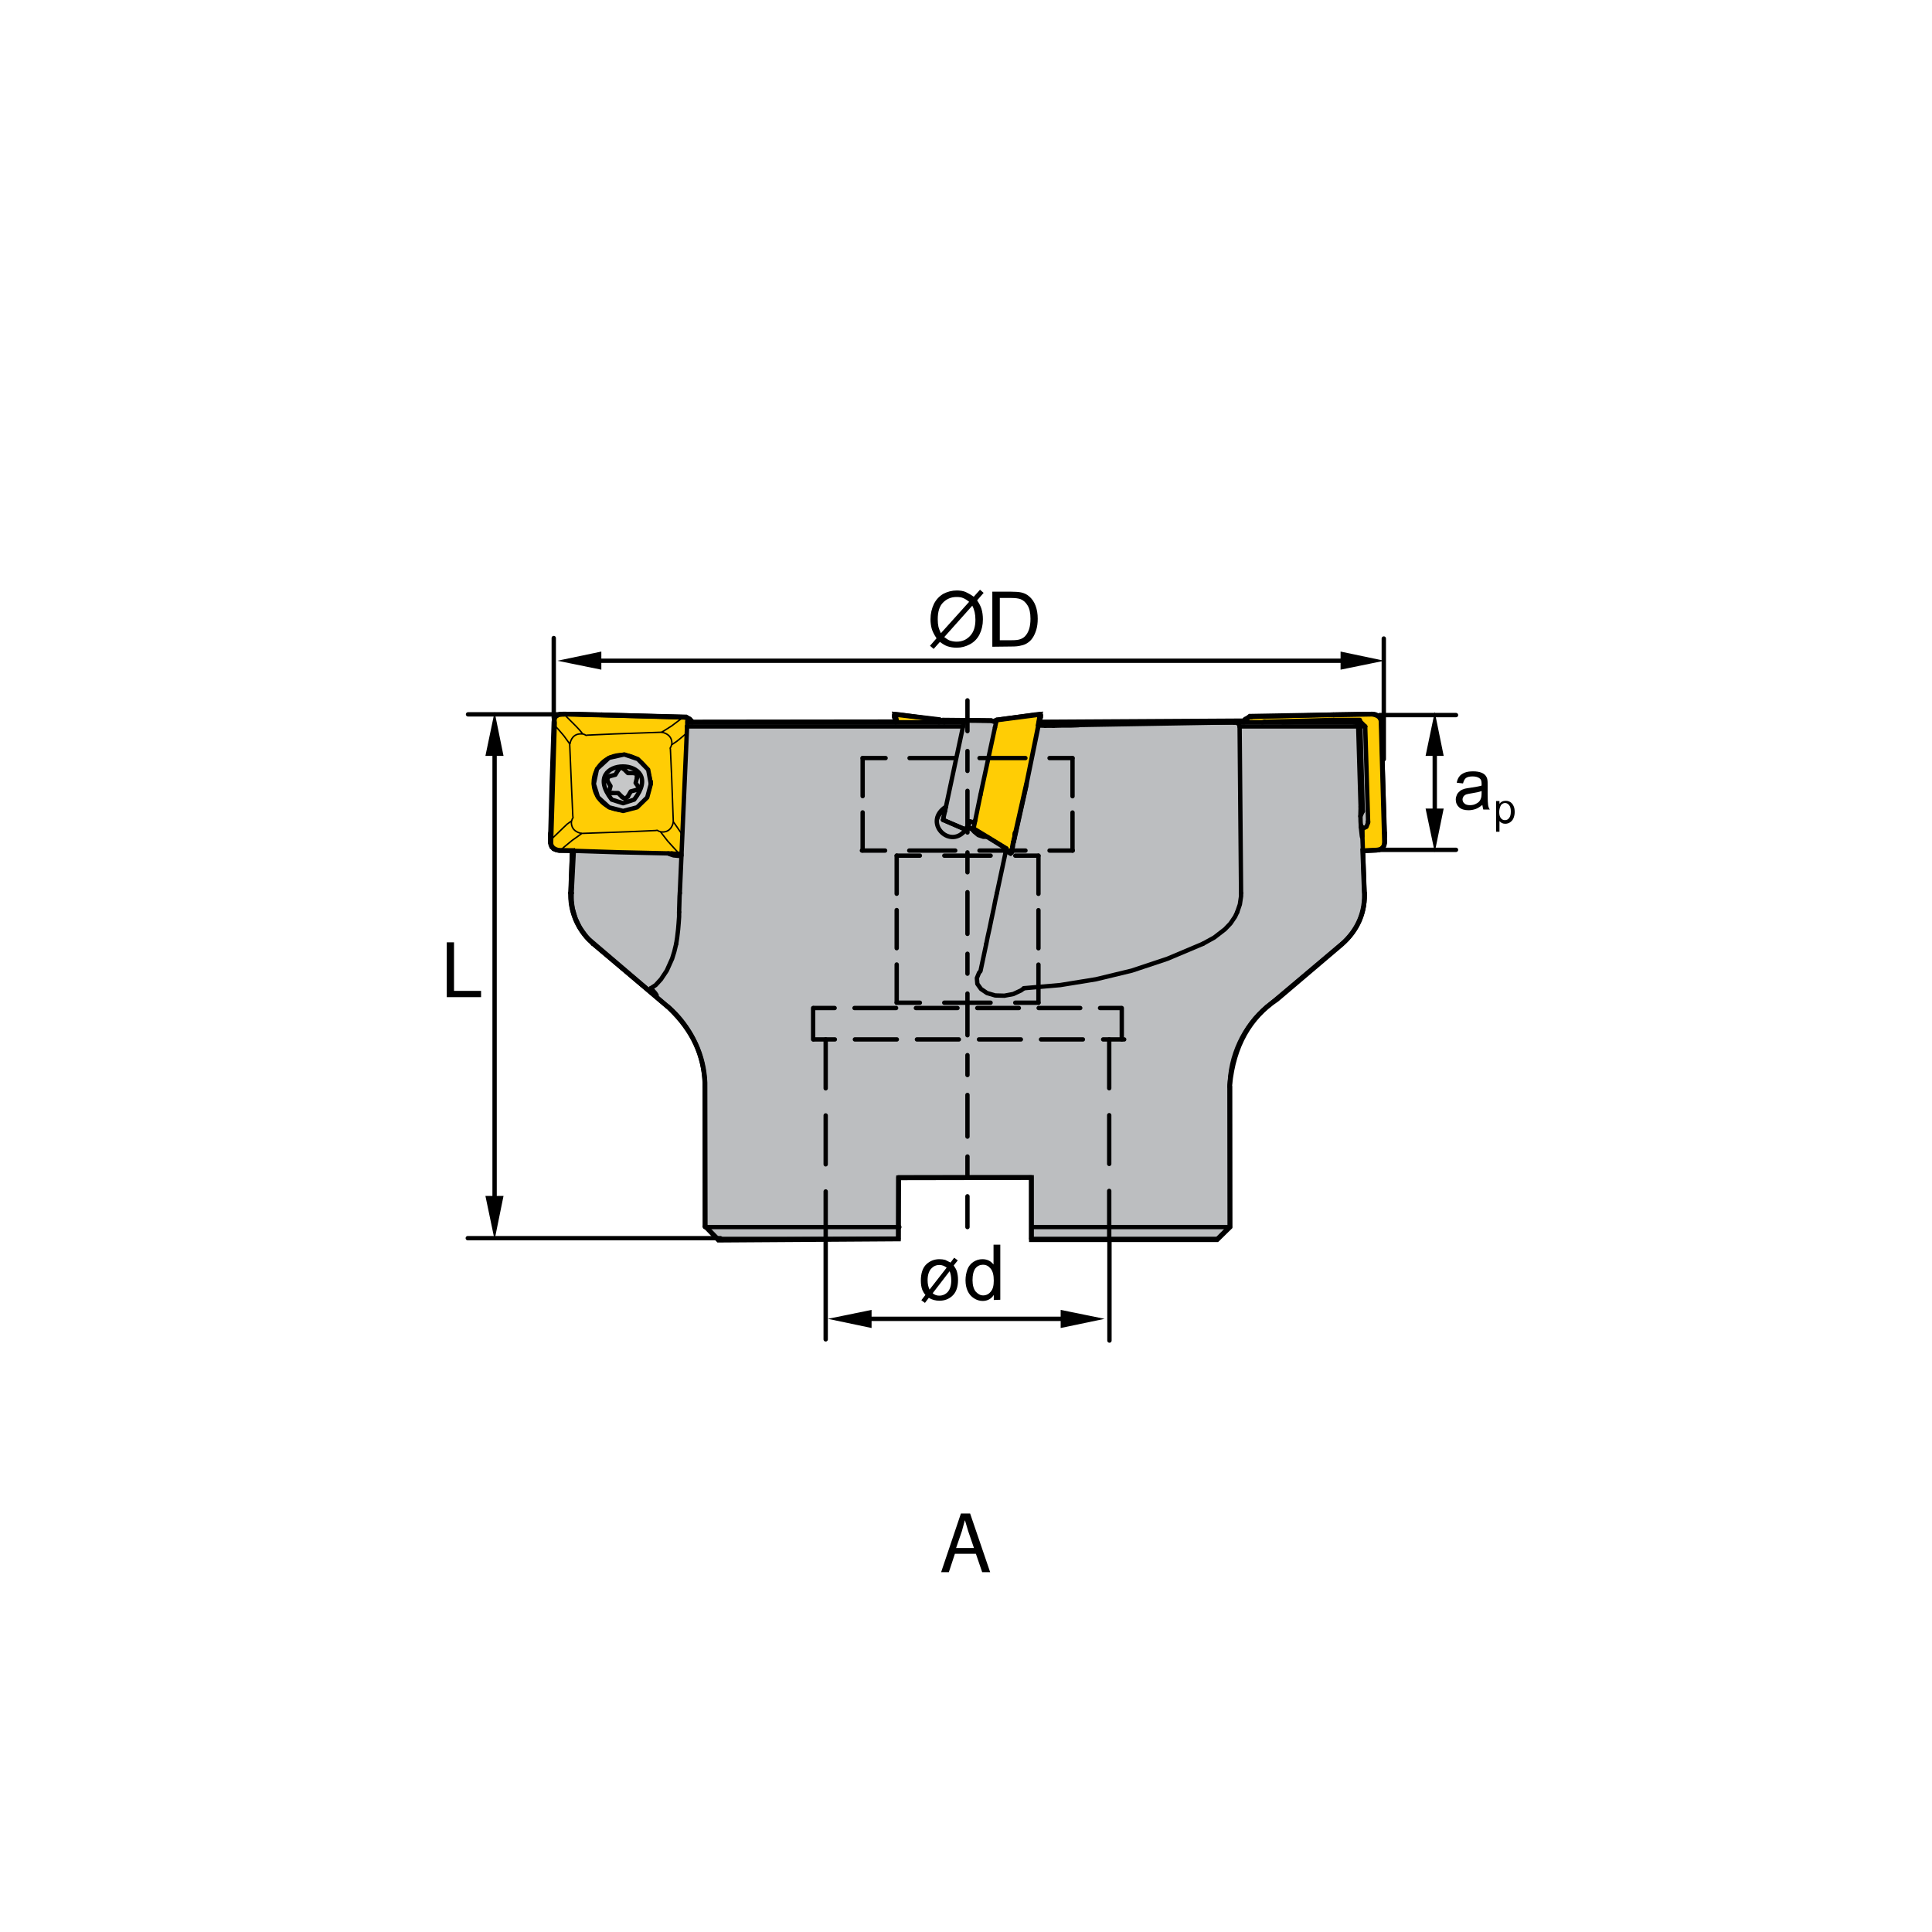 <?xml version="1.0" encoding="utf-8"?>
<!-- Generator: Adobe Illustrator 27.7.0, SVG Export Plug-In . SVG Version: 6.00 Build 0)  -->
<svg version="1.1" id="Layer_1" xmlns="http://www.w3.org/2000/svg" xmlns:xlink="http://www.w3.org/1999/xlink" x="0px" y="0px"
	 viewBox="0 0 800 800" style="enable-background:new 0 0 800 800;" xml:space="preserve">
<style type="text/css">
	.st0{fill:#FFCD05;}
	.st1{fill:none;stroke:#000000;stroke-width:1.650000e-02;stroke-miterlimit:22.926;}
	.st2{fill:#C6C7C8;}
	.st3{fill:none;stroke:#000000;stroke-width:0.918;stroke-miterlimit:22.926;}
	.st4{fill:#BCBEC0;}
	
		.st5{fill:none;stroke:#000000;stroke-width:1.804;stroke-linecap:round;stroke-linejoin:round;stroke-miterlimit:22.926;stroke-dasharray:8.239,8.239,17.259,8.239;stroke-dashoffset:21;}
	.st6{fill:none;stroke:#000000;stroke-width:1.804;stroke-linecap:round;stroke-linejoin:round;stroke-miterlimit:22.926;}
	.st7{fill:none;stroke:#000000;stroke-width:0.6;stroke-linejoin:bevel;stroke-miterlimit:22.926;}
	
		.st8{fill:none;stroke:#000000;stroke-width:1.804;stroke-linecap:round;stroke-linejoin:round;stroke-miterlimit:22.926;stroke-dasharray:20.245,11.231;}
	
		.st9{fill:none;stroke:#000000;stroke-width:1.804;stroke-linecap:round;stroke-linejoin:round;stroke-miterlimit:22.926;stroke-dasharray:15.78,6.76;}
	
		.st10{fill:none;stroke:#000000;stroke-width:1.804;stroke-linecap:round;stroke-linejoin:round;stroke-miterlimit:22.926;stroke-dasharray:15.758,6.737;}
	
		.st11{fill:none;stroke:#000000;stroke-width:1.804;stroke-linecap:round;stroke-linejoin:round;stroke-miterlimit:22.926;stroke-dasharray:20.18,11.165;}
	
		.st12{fill:none;stroke:#000000;stroke-width:1.804;stroke-linecap:round;stroke-linejoin:round;stroke-miterlimit:22.926;stroke-dasharray:18.997,9.977;}
	
		.st13{fill:none;stroke:#000000;stroke-width:1.804;stroke-linecap:round;stroke-linejoin:round;stroke-miterlimit:22.926;stroke-dasharray:19.047,10.032;}
	
		.st14{fill:none;stroke:#000000;stroke-width:1.804;stroke-linecap:round;stroke-linejoin:round;stroke-miterlimit:22.926;stroke-dasharray:19.178,10.164;}
	
		.st15{fill:none;stroke:#000000;stroke-width:1.804;stroke-linecap:round;stroke-linejoin:round;stroke-miterlimit:22.926;stroke-dasharray:17.215,8.2;}
	
		.st16{fill:none;stroke:#000000;stroke-width:1.804;stroke-linecap:round;stroke-linejoin:round;stroke-miterlimit:22.926;stroke-dasharray:17.352,8.332;}
	.st17{fill:none;stroke:#000000;stroke-width:2;stroke-miterlimit:22.926;}
	.st18{enable-background:new    ;}
</style>
<g id="DRW_x5F_ZCC_x5F_Milling_x5F_Toolholder_x5F_FMP02_x5F_feltuzheto_x5F_01.svg">
	<path class="st0" d="M229.5,299.4c-0.5-2.8,0.8-3.7,4.5-3.6l50,1.2c1.2,0.6,2.3,1.3,2.4,2.4l85.4,1.6l-1.2-5.2l18.5,2.2l10.4,5.6
		l13.3-5.6l17.8-2.3l-1.3,7.7l84.6-4l3.5-3.1l50.7-0.9c2.5,0.4,3.7,1.5,3.7,3.3l1.4,49.4c0.1,2.2-0.9,3.4-3.1,3.7l-8.8,0.5
		l-321.3,15.8l-2.1-16l-6.6,0c-2.4-0.4-3.6-1.6-3.5-3.5"/>
	<path class="st1" d="M229.5,299.4c-0.5-2.8,0.8-3.7,4.5-3.6l50,1.2c1.2,0.6,2.3,1.3,2.4,2.4l85.4,1.6l-1.2-5.2l18.5,2.2l10.4,5.6
		l13.3-5.6l17.8-2.3l-1.3,7.7l84.6-4l3.5-3.1l50.7-0.9c2.5,0.4,3.7,1.5,3.7,3.3l1.4,49.4c0.1,2.2-0.9,3.4-3.1,3.7l-8.8,0.5
		l-321.3,15.8l-2.1-16l-6.6,0c-2.4-0.4-3.6-1.6-3.5-3.5L229.5,299.4z"/>
	<path class="st2" d="M257.5,312.2c6.7,0,12.1,5.3,12.1,11.8c0,6.5-5.5,11.8-12.1,11.8c-6.7,0-12.1-5.3-12.1-11.8
		C245.4,317.5,250.8,312.2,257.5,312.2"/>
	<path class="st3" d="M257.5,312.2c6.7,0,12.1,5.3,12.1,11.8c0,6.5-5.5,11.8-12.1,11.8c-6.7,0-12.1-5.3-12.1-11.8
		C245.4,317.5,250.8,312.2,257.5,312.2z"/>
	<path class="st4" d="M243.7,388.9c-4.6-5-7.3-11.1-7.3-18.6l0.6-18.1l45.3,1.2l2.3-54.4L390,299l0.7-0.8l19.8,0.2l2.1,0.6l-9.4,44
		l13.6,8.3l-0.2,1.2l2.6,1l11.2-54.5l132.6-0.9l2.6,2.6l1.1,39l-0.5,2.5l-2,1.1l0.9,25.1c0.7,9.2-2.7,16.7-9.5,22.7l-26.6,22.6
		c-11.2,7.5-18,19.1-19.6,35.5l0.1,58.8l-5.3,5.2l-76.9,0v-25.7l-55,0.1l-0.1,25.3l-74.5,0.5l-5.5-5.8l-0.1-59.4
		c-0.5-11-4.8-21.4-14.9-31"/>
	<path class="st1" d="M243.7,388.9c-4.6-5-7.3-11.1-7.3-18.6l0.6-18.1l45.3,1.2l2.3-54.4L390,299l0.7-0.8l19.8,0.2l2.1,0.6l-9.4,44
		l13.6,8.3l-0.2,1.2l2.6,1l11.2-54.5l132.6-0.9l2.6,2.6l1.1,39l-0.5,2.5l-2,1.1l0.9,25.1c0.7,9.2-2.7,16.7-9.5,22.7l-26.6,22.6
		c-11.2,7.5-18,19.1-19.6,35.5l0.1,58.8l-5.3,5.2l-76.9,0v-25.7l-55,0.1l-0.1,25.3l-74.5,0.5l-5.5-5.8l-0.1-59.4
		c-0.5-11-4.8-21.4-14.9-31L243.7,388.9z"/>
	<line class="st5" x1="400.6" y1="508.1" x2="400.6" y2="290"/>
	<line class="st6" x1="245.5" y1="390.8" x2="276.4" y2="416.8"/>
	<line class="st6" x1="524.8" y1="416.8" x2="555.7" y2="390.8"/>
	<line class="st6" x1="565" y1="369.8" x2="564" y2="342.6"/>
	<line class="st6" x1="291.9" y1="507.8" x2="297.2" y2="513"/>
	<polyline class="st6" points="504.1,513 509.3,507.8 509.3,450 	"/>
	<line class="st6" x1="291.9" y1="450" x2="291.9" y2="507.8"/>
	<line class="st6" x1="236.9" y1="352.3" x2="236.2" y2="369.8"/>
	<line class="st6" x1="269.5" y1="324.6" x2="269.5" y2="323.6"/>
	<line class="st6" x1="284.6" y1="297.2" x2="283.9" y2="297"/>
	<line class="st6" x1="517.4" y1="297" x2="516.6" y2="297.2"/>
	<line class="st6" x1="562.9" y1="298.4" x2="560.9" y2="298.2"/>
	<line class="st6" x1="566.5" y1="340.6" x2="566.5" y2="340.2"/>
	<line class="st6" x1="410.4" y1="298.4" x2="399.3" y2="298.2"/>
	<line class="st6" x1="412.5" y1="298.8" x2="410.4" y2="298.4"/>
	<line class="st6" x1="390.5" y1="339.5" x2="399.8" y2="343.5"/>
	<line class="st6" x1="401.9" y1="298.2" x2="400.6" y2="298.2"/>
	<polyline class="st6" points="399.3,298.3 390.9,298.4 388.7,298.8 	"/>
	<line class="st6" x1="399.1" y1="299.1" x2="284.7" y2="299.1"/>
	<path class="st6" d="M524.7,416.8c-9.7,8.1-15.5,20.5-15.5,33.3"/>
	<path class="st6" d="M291.9,450c0-12.7-5.8-25.1-15.4-33.3"/>
	<path class="st6" d="M555.8,390.8c5.8-4.9,9.3-12.3,9.3-20v-1"/>
	<line class="st6" x1="560.7" y1="299.1" x2="511" y2="299.1"/>
	<path class="st6" d="M236.2,369.8v1c0,7.6,3.6,15.1,9.4,20"/>
	<line class="st6" x1="511" y1="299.1" x2="430.3" y2="299.1"/>
	<polyline class="st6" points="418.9,353 419.1,352.7 419.2,352.4 	"/>
	<line class="st6" x1="419.2" y1="351.7" x2="419.2" y2="351.3"/>
	<line class="st6" x1="430.6" y1="297.8" x2="430.9" y2="297.3"/>
	<polyline class="st6" points="431,296.9 431,296.6 431,296.2 	"/>
	<polyline class="st6" points="370.2,296.2 370.3,296.6 370.3,296.9 	"/>
	<line class="st6" x1="370.4" y1="297.3" x2="370.7" y2="297.9"/>
	<polyline class="st6" points="252.5,321.4 254.8,320.8 256,318.8 	"/>
	<polyline class="st6" points="258.3,318.4 257,317.7 256,318.8 	"/>
	<polyline class="st6" points="258.3,318.4 260,320.1 262.4,320.1 	"/>
	<polyline class="st6" points="263.8,321.9 263.8,320.5 262.4,320.1 	"/>
	<polyline class="st6" points="263.8,321.9 263.2,324.2 264.7,326.3 	"/>
	<polyline class="st6" points="252.2,327.8 252.8,325.5 251.6,323.5 	"/>
	<polyline class="st6" points="252.5,321.4 251.2,322.1 251.6,323.5 	"/>
	<path class="st6" d="M258,332.6l-4.7-1.5c-14.3-18.3,23.6-18.3,9.3,0L258,332.6z"/>
	<polygon class="st6" points="258,335.8 252.2,334.3 247.6,330.1 245.9,324.6 247.2,318.4 252.2,313.8 258.5,312.4 264.1,314.3 
		268.4,318.7 269.5,324.6 268,330.2 263.8,334.3 	"/>
	<polyline class="st6" points="251.3,322 251.4,322.1 251.6,322.3 	"/>
	<polyline class="st6" points="252.1,327.9 252.7,328.5 253.6,328.4 	"/>
	<polyline class="st6" points="257.7,330.1 256,328.4 253.6,328.4 	"/>
	<polyline class="st6" points="257.7,330.1 258.9,330.8 260,329.8 	"/>
	<polyline class="st6" points="263.5,327.1 261.2,327.7 260,329.8 	"/>
	<polyline class="st6" points="263.5,327.1 264.2,327 264.7,326.3 	"/>
	<line class="st6" x1="263.8" y1="320.8" x2="263.8" y2="321.9"/>
	<polyline class="st6" points="263.8,320.8 263.9,320.7 263.9,320.6 	"/>
	<polyline class="st6" points="402.9,343.8 403.1,343.2 400.9,342.7 	"/>
	<line class="st6" x1="401.5" y1="340.1" x2="403.6" y2="340.6"/>
	<polyline class="st6" points="403.2,342.7 403.1,343 403.1,343.2 	"/>
	<line class="st6" x1="400.9" y1="342.7" x2="400.7" y2="342.7"/>
	<line class="st6" x1="390.5" y1="339.5" x2="390.7" y2="338.5"/>
	<line class="st6" x1="390.5" y1="339.5" x2="399.8" y2="343.5"/>
	<line class="st6" x1="391.3" y1="335.9" x2="398.8" y2="300.7"/>
	<line class="st6" x1="401.5" y1="340.2" x2="401.5" y2="340.1"/>
	<line class="st6" x1="390.7" y1="338.5" x2="391.3" y2="335.9"/>
	<line class="st6" x1="398.8" y1="300.7" x2="399.3" y2="298.2"/>
	<line class="st6" x1="401.5" y1="340.2" x2="400.9" y2="342.7"/>
	<line class="st6" x1="566.5" y1="340.1" x2="565.3" y2="300.8"/>
	<polyline class="st6" points="566.5,340.6 565.8,342.4 564,343.2 	"/>
	<line class="st6" x1="560.6" y1="298.2" x2="531.1" y2="299.1"/>
	<line class="st6" x1="563.9" y1="342.5" x2="563.5" y2="341.6"/>
	<line class="st6" x1="564.3" y1="335.9" x2="563.3" y2="300.7"/>
	<line class="st6" x1="566.5" y1="340.2" x2="566.5" y2="340.1"/>
	<polyline class="st6" points="565.3,300.8 565.3,300.8 563.3,300.7 	"/>
	<line class="st6" x1="563.3" y1="338" x2="564.3" y2="335.9"/>
	<line class="st6" x1="563.3" y1="300.7" x2="560.6" y2="298.2"/>
	<line class="st6" x1="562.9" y1="298.4" x2="565.3" y2="300.8"/>
	<line class="st6" x1="278.2" y1="353.4" x2="278.7" y2="353.5"/>
	<line class="st6" x1="227.9" y1="344.9" x2="227.9" y2="345.6"/>
	<line class="st6" x1="236.1" y1="295.7" x2="236.6" y2="295.7"/>
	<line class="st6" x1="236.6" y1="295.7" x2="236.1" y2="295.7"/>
	<polyline class="st6" points="285.6,297.7 284.4,297.2 283.6,297.1 258.9,296.4 236.6,295.7 	"/>
	<polyline class="st7" points="233.6,295.8 235.8,298 238.6,300.8 240,302.3 241.3,303.9 242.2,304.2 242.4,304.4 242.5,304.4 
		242.7,304.5 243.3,304.4 245.5,304.3 249.9,304.1 254.4,303.9 273.9,303.2 274.8,302.7 278.1,300.6 281.3,298.2 282.4,297.4 	"/>
	<line class="st6" x1="232.6" y1="295.7" x2="235.2" y2="295.7"/>
	<polyline class="st6" points="232.6,295.7 231.6,295.8 230.7,296.3 	"/>
	<line class="st6" x1="235.9" y1="295.7" x2="236.1" y2="295.7"/>
	<line class="st6" x1="235.2" y1="295.7" x2="235.9" y2="295.7"/>
	<polyline class="st7" points="284.4,303.5 281.8,305.7 280.2,307 278.4,308.2 278.1,308.4 277.8,309.3 277.6,309.5 277.6,309.6 
		277.5,309.8 277.6,310.3 277.7,312.5 277.9,316.9 278.1,321.2 278.8,340.3 279.4,341.1 282.5,345.6 	"/>
	<line class="st6" x1="286.7" y1="299.1" x2="286.4" y2="298.5"/>
	<polyline class="st6" points="229.9,297 229.4,298.1 229.3,299 228.5,323.2 227.9,344.9 	"/>
	<polyline class="st7" points="228,347.8 230.3,345.6 233.3,342.7 234.9,341.2 236.7,339.9 237,339 237.2,338.8 237.2,338.7 
		237.3,338.5 237.2,338 237.1,335.8 236.7,327.1 235.9,308.1 235.6,307.6 233.5,304.7 231.1,301.9 229.1,299.9 	"/>
	<line class="st6" x1="227.8" y1="348.8" x2="227.8" y2="346.3"/>
	<polyline class="st6" points="227.8,348.8 228,349.8 228.4,350.7 	"/>
	<line class="st6" x1="227.8" y1="346.3" x2="227.8" y2="345.6"/>
	<polyline class="st6" points="229.2,351.5 230.3,352 231.2,352.1 255.9,352.9 278.2,353.4 	"/>
	<polyline class="st7" points="280.8,353 279.4,351.5 276.5,348.3 273.7,344.7 273.5,344.4 272.6,344.1 272.4,343.9 272.3,343.9 
		272.1,343.8 271.5,343.9 269.3,344 264.9,344.2 260.4,344.4 240.9,345.1 240.4,345.5 236.9,348 233.5,350.8 232,352.2 	"/>
	<line class="st6" x1="282.1" y1="353.5" x2="279.6" y2="353.5"/>
	<line class="st6" x1="278.9" y1="353.5" x2="278.7" y2="353.5"/>
	<line class="st6" x1="279.6" y1="353.5" x2="278.9" y2="353.5"/>
	<polyline class="st6" points="283.6,297.1 282.9,296.9 249.1,295.9 	"/>
	<line class="st6" x1="236.6" y1="295.7" x2="249.1" y2="295.9"/>
	<line class="st6" x1="282.9" y1="296.9" x2="283.1" y2="296.9"/>
	<path class="st7" d="M273.9,303.2l0.9,0.2c1.9,0.6,3.2,1.8,3.4,3.9l0,1.1"/>
	<polyline class="st6" points="286.4,298.5 285.7,297.8 285.6,297.7 	"/>
	<polyline class="st6" points="283.8,297 283.6,296.9 283.1,296.9 	"/>
	<path class="st7" d="M236,308.1l0.2-0.9c0.6-1.9,1.9-3.2,3.9-3.3l1.1,0"/>
	<polyline class="st6" points="230.7,296.3 230,296.9 229.9,297 	"/>
	<path class="st7" d="M240.9,345.1l-0.9-0.2c-1.9-0.6-3.2-1.8-3.4-3.9l0-1.1"/>
	<polyline class="st6" points="228.4,350.7 229.1,351.3 229.2,351.5 	"/>
	<path class="st7" d="M278.8,340.3l-0.2,0.9c-0.6,1.9-1.9,3.2-3.9,3.3l-1.1,0"/>
	<line class="st6" x1="403.2" y1="342.7" x2="403.8" y2="339.8"/>
	<line class="st6" x1="406" y1="329.1" x2="403.8" y2="339.8"/>
	<line class="st6" x1="412" y1="301.2" x2="406" y2="329.1"/>
	<polyline class="st6" points="412,301.2 412.5,299 412.6,298.1 	"/>
	<line class="st6" x1="418.5" y1="353.4" x2="418.4" y2="353.4"/>
	<line class="st6" x1="418.5" y1="353.4" x2="418.5" y2="353.5"/>
	<line class="st6" x1="420.2" y1="345.6" x2="420.2" y2="344.9"/>
	<line class="st6" x1="420.4" y1="344.9" x2="420.2" y2="345.6"/>
	<line class="st6" x1="430.8" y1="295.7" x2="430.8" y2="295.7"/>
	<polyline class="st6" points="431,296.2 430.8,295.7 430.8,295.8 430.8,296 430.8,296.2 430.8,296.4 430.9,296.9 	"/>
	<line class="st6" x1="430.8" y1="296.4" x2="430.8" y2="296.4"/>
	<polyline class="st6" points="430.8,295.7 430.8,295.8 430.8,296.3 430.8,296.4 430.8,296.9 	"/>
	<polyline class="st6" points="430.8,296.4 430.8,296.2 430.8,296 430.8,295.7 	"/>
	<polyline class="st6" points="425.1,324.6 425,325.3 419.8,348.6 	"/>
	<polyline class="st6" points="430.6,297.7 430.6,297.1 430.6,297 430.4,298.1 430.2,299 425.3,323.2 420.4,344.9 420.4,344.9 
		420.4,344.9 420.5,345 420.5,345 425.2,324 430,300.6 430.3,299.3 430.6,297.7 	"/>
	<line class="st6" x1="420.2" y1="346.2" x2="420.5" y2="345"/>
	<line class="st6" x1="420" y1="347.3" x2="420.2" y2="346.2"/>
	<line class="st6" x1="419.5" y1="348.8" x2="420.1" y2="346.3"/>
	<polyline class="st6" points="419.5,348.8 419.3,349.8 419.2,350.7 419.3,350.6 419.4,350.1 419.7,348.9 420,347.3 	"/>
	<polyline class="st6" points="420.2,346.2 420.2,346.2 420.1,346.3 420.1,346.3 420.1,346.3 420.2,345.6 	"/>
	<polyline class="st6" points="419.3,350.9 419.1,351.4 419.1,351.5 418.9,352 418.9,352.1 419,352.9 418.5,353.4 	"/>
	<polyline class="st6" points="419.2,352.3 419.2,352.3 419.2,351.5 	"/>
	<polyline class="st6" points="419.2,351.5 419.2,351.3 419.3,350.9 	"/>
	<line class="st6" x1="416.7" y1="351.4" x2="416.7" y2="351.5"/>
	<line class="st6" x1="418.4" y1="353.4" x2="416.5" y2="352.4"/>
	<line class="st6" x1="428.5" y1="295.9" x2="430.8" y2="295.7"/>
	<polyline class="st6" points="416.7,351.4 416.7,351.3 403.1,343 	"/>
	<polyline class="st6" points="412.6,298.1 428.5,295.9 428.5,295.9 	"/>
	<polyline class="st6" points="430.8,296.9 430.7,297.1 430.7,297.5 430.6,297.7 	"/>
	<polyline class="st6" points="430.8,296.3 430.7,296.9 430.6,297 	"/>
	<polyline class="st6" points="419.4,350.1 419.4,350.5 419.3,350.8 419.3,350.9 	"/>
	<polyline class="st6" points="419.2,350.7 419.1,351.3 419.1,351.5 	"/>
	<line class="st6" x1="552.2" y1="298.1" x2="563.1" y2="298.1"/>
	<line class="st6" x1="523.6" y1="298.9" x2="552.2" y2="298.1"/>
	<line class="st6" x1="523.6" y1="298.9" x2="522.6" y2="299.1"/>
	<line class="st6" x1="573.4" y1="345.6" x2="573.3" y2="344.9"/>
	<line class="st6" x1="573.4" y1="344.9" x2="573.4" y2="345.6"/>
	<line class="st6" x1="565.1" y1="295.7" x2="564.7" y2="295.7"/>
	<line class="st6" x1="515.7" y1="297.7" x2="516.6" y2="297.3"/>
	<line class="st6" x1="568.6" y1="295.7" x2="566" y2="295.7"/>
	<polyline class="st6" points="568.6,295.7 569.6,295.8 570.5,296.3 	"/>
	<line class="st6" x1="565.3" y1="295.7" x2="565.1" y2="295.7"/>
	<line class="st6" x1="566" y1="295.7" x2="565.3" y2="295.7"/>
	<line class="st6" x1="514.6" y1="299.1" x2="514.9" y2="298.5"/>
	<polyline class="st6" points="571.3,297 571.8,298.1 572,299 572.7,323.2 573.4,344.9 	"/>
	<line class="st6" x1="573.4" y1="348.8" x2="573.4" y2="346.3"/>
	<polyline class="st6" points="573.4,348.8 573.2,349.8 572.8,350.7 	"/>
	<line class="st6" x1="573.4" y1="346.3" x2="573.4" y2="345.6"/>
	<polyline class="st6" points="572,351.5 570.9,352 570,352.1 564.4,352.3 	"/>
	<line class="st6" x1="518.3" y1="296.9" x2="552.1" y2="295.9"/>
	<line class="st6" x1="564.7" y1="295.7" x2="552.1" y2="295.9"/>
	<line class="st6" x1="518.3" y1="296.9" x2="518.1" y2="296.9"/>
	<polyline class="st6" points="514.9,298.5 515.5,297.8 515.7,297.7 	"/>
	<polyline class="st6" points="515.2,299.1 515.2,299 515.7,298.2 516.6,297.4 517.6,296.9 518.1,296.9 	"/>
	<polyline class="st6" points="570.5,296.3 571.2,296.9 571.3,297 	"/>
	<polyline class="st6" points="572.8,350.7 572.2,351.3 572,351.5 	"/>
	<line class="st6" x1="390.9" y1="298.4" x2="391" y2="299.1"/>
	<line class="st6" x1="390.9" y1="298.4" x2="388.7" y2="298.8"/>
	<line class="st6" x1="401.9" y1="298.2" x2="402" y2="298.3"/>
	<line class="st6" x1="401.9" y1="298.2" x2="400.7" y2="298.2"/>
	<line class="st6" x1="399.3" y1="298.3" x2="390.9" y2="298.4"/>
	<line class="st6" x1="388.8" y1="298.9" x2="388.6" y2="298.1"/>
	<line class="st6" x1="388.8" y1="298.9" x2="388.8" y2="299.1"/>
	<polyline class="st6" points="370.8,298.3 370.7,297.8 370.7,297.7 370.7,297.2 370.7,297.1 370.3,296.4 370.4,295.7 	"/>
	<polyline class="st6" points="370.3,296.9 370.3,297 370.6,297.7 	"/>
	<polyline class="st6" points="370.6,297.7 370.7,297.9 370.8,298.3 	"/>
	<line class="st6" x1="370.5" y1="295.7" x2="372.7" y2="295.9"/>
	<line class="st6" x1="388.6" y1="298.1" x2="372.7" y2="295.9"/>
	<polyline class="st6" points="370.9,299.1 370.8,298.7 370.8,298.4 370.8,298.3 	"/>
	<polyline class="st6" points="370.9,298.5 370.8,297.8 370.7,297.7 	"/>
	<polyline class="st6" points="432.8,300.5 432.8,300.5 430,300.4 	"/>
	<line class="st6" x1="511.1" y1="299.1" x2="430.3" y2="299.1"/>
	<polyline class="st6" points="424,409.2 439,407.9 453.8,405.5 468.7,401.9 483.4,397 498.1,390.8 	"/>
	<polyline class="st6" points="424,409.2 422.8,410.1 419.6,411.6 415.9,412.3 412.1,412.2 408.7,411.2 406.2,409.5 404.7,407.4 
		404.5,405 405.4,402.8 406,402.1 408.4,390.8 	"/>
	<polyline class="st6" points="269.5,409.2 271.5,407.9 273.7,405.5 276.1,401.9 278.3,397 279.2,394.1 280,390.8 	"/>
	<path class="st6" d="M269.5,409.2l0.4,0.4l1.4,1.6l0.6,0.9l-0.3,0.1c-3.8-2.5-7.7-6.1-11.2-9l-1.3-1.1l-13.4-11.3h-0.2"/>
	<polyline class="st6" points="512.3,377.7 513.4,374.5 513.9,371.1 513.9,369.8 	"/>
	<polyline class="st6" points="498.1,390.8 502.8,388.2 507.2,384.8 509.5,382.4 511.4,379.6 512.3,377.7 	"/>
	<line class="st6" x1="562.4" y1="300.8" x2="563.4" y2="334.1"/>
	<line class="st6" x1="562.4" y1="300.8" x2="513.3" y2="300.8"/>
	<line class="st6" x1="513.9" y1="369.8" x2="513.3" y2="300.8"/>
	<line class="st6" x1="564" y1="342.6" x2="564" y2="342.5"/>
	<path class="st6" d="M563.4,334.1l0,0.3c-0.2,3.8,0,7.9,0.5,11.7l0.1,0.5l0.1-0.3v-1l0-1.6l0-1.2"/>
	<polyline class="st6" points="560.6,299.1 561,299.1 561.5,299.3 562,299.7 562.3,300.2 562.4,300.8 	"/>
	<polyline class="st6" points="513.3,300.8 513.2,300.3 513,299.9 512.5,299.5 511.7,299.2 511,299.1 	"/>
	<polyline class="st6" points="408.4,390.8 409,387.8 409.8,384.2 410.6,380.3 411.5,376.1 412.1,373 412.8,369.8 	"/>
	<polyline class="st6" points="281.2,377.7 281.3,374.5 281.4,371.1 281.5,369.8 	"/>
	<polyline class="st6" points="280,390.8 280.4,388.2 280.8,384.8 281,382.4 281.2,379.6 281.2,377.7 	"/>
	<polyline class="st6" points="245.7,390.8 242.7,387.8 240.1,384.2 238.3,380.3 237.1,376.1 236.7,373 236.7,369.8 	"/>
	<line class="st6" x1="236.2" y1="369.8" x2="236.7" y2="369.8"/>
	<line class="st6" x1="398.7" y1="300.8" x2="284.5" y2="300.8"/>
	<line class="st6" x1="281.5" y1="369.8" x2="284.5" y2="300.8"/>
	<line class="st6" x1="412.8" y1="369.8" x2="416.7" y2="351.5"/>
	<line class="st6" x1="408.7" y1="346.5" x2="416.7" y2="351.5"/>
	<polyline class="st6" points="402.6,343.4 403.4,344.4 405.1,345.8 407.2,346.5 408.7,346.5 	"/>
	<line class="st6" x1="402.6" y1="343.4" x2="400.4" y2="342.5"/>
	<path class="st6" d="M391.7,334.1l-0.8,0.5c-8.4,6.6,2.9,17.4,9.1,8.8l0.4-0.9"/>
	<polyline class="st6" points="284.5,300.8 284.6,300 284.6,299.4 284.6,298.7 284.7,298.2 284.8,298.1 	"/>
	<line class="st6" x1="236.7" y1="369.8" x2="237.6" y2="352.3"/>
	<polyline class="st6" points="447.2,300.2 446.4,300.3 443.7,300.4 440.2,300.4 436.4,300.5 436.2,300.5 	"/>
	<line class="st6" x1="511" y1="299.1" x2="447.2" y2="300.2"/>
	<path class="st6" d="M372,513h-4.8c-23,0-46,0-69,0h-1.1"/>
	<path class="st6" d="M504.1,513h-1.2c-20.8,0-41.7,0-62.5,0H427"/>
	<line class="st6" x1="291.9" y1="508.1" x2="372.4" y2="508.1"/>
	<line class="st6" x1="427.4" y1="508.1" x2="509.3" y2="508.1"/>
	<polyline class="st6" points="282.2,354.2 282.1,354.2 281,354.4 278.9,354.2 277.1,353.6 276.7,353.4 	"/>
	<line class="st6" x1="391.4" y1="335.2" x2="389.6" y2="336.5"/>
	<polyline class="st6" points="436.2,300.5 434.5,300.5 432.8,300.5 	"/>
	<polyline class="st6" points="416.8,352.5 416.8,352.5 416.4,353 	"/>
	<polyline class="st6" points="388.1,338.9 388.7,337.6 389.6,336.5 	"/>
	<line class="st6" x1="564" y1="342.5" x2="563.5" y2="342.5"/>
	<line class="st8" x1="341.9" y1="430.4" x2="341.9" y2="513.6"/>
	<line class="st6" x1="336.7" y1="417.4" x2="336.7" y2="430.4"/>
	<line class="st9" x1="371.3" y1="354.3" x2="371.3" y2="415.2"/>
	<path class="st10" d="M444.1,352.2v-38.3 M357.2,313.9v38.3"/>
	<line class="st9" x1="430" y1="415.2" x2="430" y2="354.3"/>
	<line class="st6" x1="464.5" y1="430.4" x2="464.5" y2="417.4"/>
	<line class="st11" x1="459.3" y1="513.3" x2="459.3" y2="430.4"/>
	<line class="st12" x1="424.6" y1="313.9" x2="371.7" y2="313.9"/>
	<line class="st6" x1="444.1" y1="313.9" x2="434.6" y2="313.9"/>
	<line class="st6" x1="366.7" y1="313.9" x2="357.2" y2="313.9"/>
	<line class="st13" x1="376.5" y1="352.2" x2="429.6" y2="352.2"/>
	<line class="st6" x1="356.9" y1="352.2" x2="366.5" y2="352.2"/>
	<line class="st6" x1="434.6" y1="352.2" x2="444.2" y2="352.2"/>
	<line class="st14" x1="410.2" y1="354.3" x2="386" y2="354.3"/>
	<line class="st6" x1="430" y1="354.3" x2="420.4" y2="354.3"/>
	<line class="st6" x1="380.9" y1="354.3" x2="371.3" y2="354.3"/>
	<line class="st14" x1="391" y1="415.2" x2="415.3" y2="415.2"/>
	<line class="st6" x1="371.3" y1="415.2" x2="380.9" y2="415.2"/>
	<line class="st6" x1="420.4" y1="415.2" x2="430" y2="415.2"/>
	<line class="st15" x1="447.3" y1="417.4" x2="349.7" y2="417.4"/>
	<line class="st6" x1="464.1" y1="417.4" x2="455.5" y2="417.4"/>
	<line class="st6" x1="345.6" y1="417.4" x2="337" y2="417.4"/>
	<line class="st16" x1="354" y1="430.4" x2="452.6" y2="430.4"/>
	<line class="st6" x1="337" y1="430.4" x2="345.7" y2="430.4"/>
	<line class="st6" x1="456.8" y1="430.4" x2="465.5" y2="430.4"/>
	<polyline class="st6" points="372,512.9 372,487.5 427,487.5 427,512.6 	"/>
	<line class="st6" x1="233.6" y1="295.8" x2="193.8" y2="295.8"/>
	<line class="st6" x1="298.3" y1="512.7" x2="193.7" y2="512.7"/>
	<line class="st6" x1="229.3" y1="297.2" x2="229.3" y2="264.2"/>
	<line class="st6" x1="573" y1="314.4" x2="573" y2="264.4"/>
	<line class="st6" x1="204.8" y1="305.8" x2="204.8" y2="502.4"/>
	<polyline points="204.8,294.8 208.5,313 201,313 	"/>
	<polyline points="594.1,294.8 597.8,313 590.3,313 	"/>
	<polyline points="204.8,513.4 208.5,495.2 201,495.2 	"/>
	<polyline points="594.1,352.9 597.8,334.8 590.3,334.8 	"/>
	<line class="st6" x1="241.8" y1="273.6" x2="562.3" y2="273.6"/>
	<polyline points="230.8,273.6 249,269.8 249,277.3 	"/>
	<polyline points="573.2,273.6 555.1,269.8 555.1,277.3 	"/>
	<line class="st6" x1="353.7" y1="546.1" x2="446.4" y2="546.1"/>
	<polyline points="342.8,546.1 360.9,542.4 360.9,549.9 	"/>
	<polyline points="457.4,546.1 439.2,542.4 439.2,549.9 	"/>
	<line class="st6" x1="341.9" y1="513.2" x2="341.9" y2="554.6"/>
	<line class="st6" x1="459.4" y1="513.2" x2="459.4" y2="555.1"/>
	<path class="st17" d="M243.7,388.9c-4.6-5-7.3-11.1-7.3-18.6l0.6-18.1l-5.4,0c-2.4-0.5-3.6-1.6-3.5-3.5l1.5-49.4
		c-0.5-2.8,0.8-3.7,4.5-3.6l50,1.2c1,0.6,2.1,1.2,2.3,2.1l85-0.1l-0.8-3.1l18.5,2.2l1.1,0.6l0.4-0.4l19.8,0.2l1,0.3l1.5-0.6
		l17.8-2.3l-0.9,5l0.4-1.8l85.1-0.5l2.2-1.9l50.7-0.9c2.5,0.4,3.7,1.5,3.7,3.3l1.4,49.4c0.1,2.2-0.9,3.4-3.1,3.6l-5.9,0.3l0.6,16.2
		c0.7,9.2-2.7,16.7-9.5,22.7l-26.6,22.6c-11.2,7.5-18,19.1-19.6,35.5l0.1,58.8l-5.3,5.2l-76.9,0v-25.7l-55,0.1l-0.1,25.3l-74.5,0.5
		l-5.5-5.8l-0.1-59.4c-0.5-11-4.8-21.4-14.9-31L243.7,388.9z"/>
	<polygon class="st17" points="237.8,352.2 238.1,352.2 238.1,352.2 	"/>
	<path d="M402.7,530.1c0,2.1,0.5,3.7,1.3,4.7c0.9,1,1.9,1.6,3.1,1.6c1.2,0,2.3-0.5,3.1-1.5c0.9-1,1.3-2.5,1.3-4.6
		c0-2.3-0.4-3.9-1.3-5c-0.9-1.1-1.9-1.6-3.2-1.6c-1.2,0-2.3,0.5-3.1,1.5C403.1,526.3,402.7,527.9,402.7,530.1 M411.5,538.3v-2.1
		c-1,1.6-2.6,2.5-4.6,2.5c-1.3,0-2.5-0.4-3.6-1.1c-1.1-0.7-2-1.7-2.6-3c-0.6-1.3-0.9-2.8-0.9-4.5c0-1.6,0.3-3.1,0.8-4.5
		c0.5-1.3,1.4-2.4,2.5-3.1c1.1-0.7,2.3-1.1,3.7-1.1c1,0,1.9,0.2,2.7,0.6c0.8,0.4,1.4,1,1.9,1.6v-8.2h2.8v22.8L411.5,538.3
		L411.5,538.3z M393.2,526.4l-7,9.1c0.8,0.7,1.7,1,2.7,1c1.4,0,2.6-0.5,3.6-1.6c0.9-1.1,1.4-2.6,1.4-4.8c0-0.8-0.1-1.5-0.2-2.1
		C393.6,527.6,393.5,527,393.2,526.4 M392,524.9c-0.9-0.7-1.9-1.1-3-1.1c-1.4,0-2.5,0.5-3.5,1.6c-0.9,1.1-1.4,2.6-1.4,4.7
		c0,1.6,0.3,2.8,0.8,3.9L392,524.9z M393.6,522.8l1.5-2l1.5,1.1l-1.7,2.1c0.6,0.9,1.1,1.7,1.3,2.4c0.3,1,0.5,2.2,0.5,3.6
		c0,3.1-0.9,5.4-2.6,6.8c-1.4,1.2-3.1,1.8-5.1,1.8c-1.6,0-3.1-0.4-4.4-1.2l-1.6,2.1l-1.5-1.1l1.7-2.2c-0.6-0.7-1-1.4-1.3-2.1
		c-0.4-1.1-0.6-2.4-0.6-3.8c0-3.1,0.8-5.4,2.3-6.8c1.5-1.4,3.3-2.1,5.4-2.1c0.9,0,1.6,0.1,2.4,0.3C392,522,392.8,522.4,393.6,522.8"
		/>
	<polyline points="185,390.2 185,412.9 199.2,412.9 199.2,410.3 188,410.3 188,390.2 	"/>
	<path d="M414,265.1h4.9c1.5,0,2.7-0.1,3.5-0.4c0.9-0.3,1.5-0.7,2-1.2c0.7-0.7,1.3-1.7,1.7-2.9c0.4-1.2,0.6-2.7,0.6-4.4
		c0-2.4-0.4-4.2-1.2-5.5c-0.8-1.3-1.7-2.1-2.9-2.6c-0.8-0.3-2.1-0.5-3.9-0.5H414 M410.9,267.8v-22.8h7.8c1.8,0,3.1,0.1,4.1,0.3
		c1.3,0.3,2.4,0.8,3.3,1.6c1.2,1,2.1,2.3,2.7,3.9c0.6,1.6,0.9,3.4,0.9,5.4c0,1.7-0.2,3.3-0.6,4.6c-0.4,1.3-0.9,2.4-1.5,3.3
		c-0.6,0.9-1.3,1.6-2.1,2.1c-0.7,0.5-1.6,0.9-2.7,1.1c-1.1,0.3-2.3,0.4-3.7,0.4L410.9,267.8L410.9,267.8z M402.6,250.8L391,263.8
		c0.8,0.6,1.5,1.1,2.2,1.4c0.9,0.3,1.8,0.5,2.9,0.5c2.3,0,4.1-0.8,5.6-2.4c1.5-1.6,2.2-3.8,2.2-6.7
		C403.9,254.4,403.5,252.5,402.6,250.8 M401.3,249.2c-1-0.8-1.8-1.3-2.6-1.6c-0.7-0.3-1.6-0.4-2.6-0.4c-2.3,0-4.1,0.8-5.6,2.3
		c-1.5,1.5-2.2,3.8-2.2,6.9c0,1.2,0.1,2.3,0.3,3.2c0.2,0.7,0.5,1.6,1,2.6L401.3,249.2z M403.2,247.1l2.6-2.9l1.5,1.3l-2.7,3.1
		c0.9,1.3,1.5,2.5,1.8,3.5c0.4,1.3,0.6,2.8,0.6,4.4c0,2.3-0.5,4.4-1.4,6.2c-0.9,1.8-2.3,3.2-4,4.1c-1.7,0.9-3.5,1.4-5.4,1.4
		c-1.4,0-2.7-0.2-3.9-0.6c-0.9-0.3-1.9-0.9-3.1-1.8l-2.6,2.9l-1.5-1.3l2.7-3.1c-1-1.5-1.7-2.9-2-4c-0.3-1.1-0.5-2.4-0.5-3.9
		c0-2.3,0.5-4.4,1.4-6.3c0.9-1.8,2.2-3.2,3.9-4.2c1.7-0.9,3.6-1.4,5.6-1.4c1.4,0,2.6,0.2,3.6,0.6C400.8,245.6,402,246.2,403.2,247.1
		"/>
	<line class="st6" x1="571.2" y1="296.1" x2="602.9" y2="296.1"/>
	<line class="st6" x1="571.2" y1="351.9" x2="602.9" y2="351.9"/>
	<line class="st6" x1="594.1" y1="309.8" x2="594.1" y2="339.3"/>
	<g class="st18">
		<path d="M613.8,333.3c-1,0.8-1.9,1.4-2.8,1.7c-0.9,0.3-1.9,0.5-2.9,0.5c-1.7,0-3-0.4-3.9-1.2s-1.4-1.9-1.4-3.2
			c0-0.8,0.2-1.4,0.5-2.1c0.3-0.6,0.8-1.1,1.3-1.5s1.2-0.7,1.9-0.9c0.5-0.1,1.3-0.3,2.3-0.4c2.1-0.3,3.7-0.6,4.7-0.9
			c0-0.4,0-0.6,0-0.7c0-1.1-0.2-1.8-0.7-2.2c-0.7-0.6-1.7-0.9-3-0.9c-1.2,0-2.1,0.2-2.7,0.6s-1,1.2-1.3,2.3l-2.6-0.3
			c0.2-1.1,0.6-2,1.1-2.6c0.5-0.7,1.3-1.2,2.3-1.6c1-0.4,2.2-0.5,3.5-0.5c1.3,0,2.4,0.2,3.2,0.5c0.8,0.3,1.4,0.7,1.8,1.2
			c0.4,0.5,0.7,1.1,0.8,1.8c0.1,0.4,0.1,1.2,0.1,2.4v3.5c0,2.4,0.1,4,0.2,4.6c0.1,0.6,0.3,1.3,0.7,1.8h-2.7
			C614.1,334.7,613.9,334.1,613.8,333.3z M613.6,327.5c-0.9,0.4-2.4,0.7-4.3,1c-1.1,0.2-1.8,0.3-2.3,0.5c-0.4,0.2-0.8,0.5-1,0.8
			c-0.2,0.4-0.4,0.8-0.4,1.2c0,0.7,0.3,1.3,0.8,1.7c0.5,0.5,1.3,0.7,2.3,0.7c1,0,1.9-0.2,2.7-0.7c0.8-0.4,1.4-1,1.7-1.8
			c0.3-0.6,0.4-1.5,0.4-2.6V327.5z"/>
	</g>
	<g class="st18">
		<path d="M619.5,344.1v-12.4h1.4v1.2c0.3-0.5,0.7-0.8,1.1-1c0.4-0.2,0.9-0.3,1.5-0.3c0.8,0,1.4,0.2,2,0.6c0.6,0.4,1,1,1.3,1.7
			c0.3,0.7,0.4,1.5,0.4,2.4c0,0.9-0.2,1.7-0.5,2.5c-0.3,0.7-0.8,1.3-1.4,1.7s-1.3,0.6-2,0.6c-0.5,0-1-0.1-1.4-0.3s-0.7-0.5-1-0.8
			v4.4H619.5z M620.8,336.2c0,1.2,0.2,2,0.7,2.6c0.5,0.6,1,0.8,1.7,0.8c0.7,0,1.3-0.3,1.7-0.9c0.5-0.6,0.7-1.5,0.7-2.7
			c0-1.1-0.2-2-0.7-2.6c-0.5-0.6-1-0.9-1.7-0.9c-0.6,0-1.2,0.3-1.7,0.9C621.1,334.2,620.8,335.1,620.8,336.2z"/>
	</g>
</g>
<g id="Layer_1_00000006701811196057424100000000899293194782861987_">
</g>
<g>
	<path d="M395.4,643.4l-2.5,7.6h-3.2l8.2-24.3h3.8l8.3,24.3h-3.3l-2.6-7.6H395.4z M403.3,641l-2.4-7c-0.5-1.6-0.9-3-1.3-4.4h-0.1
		c-0.4,1.4-0.8,2.9-1.2,4.4l-2.4,7H403.3z"/>
</g>
</svg>
